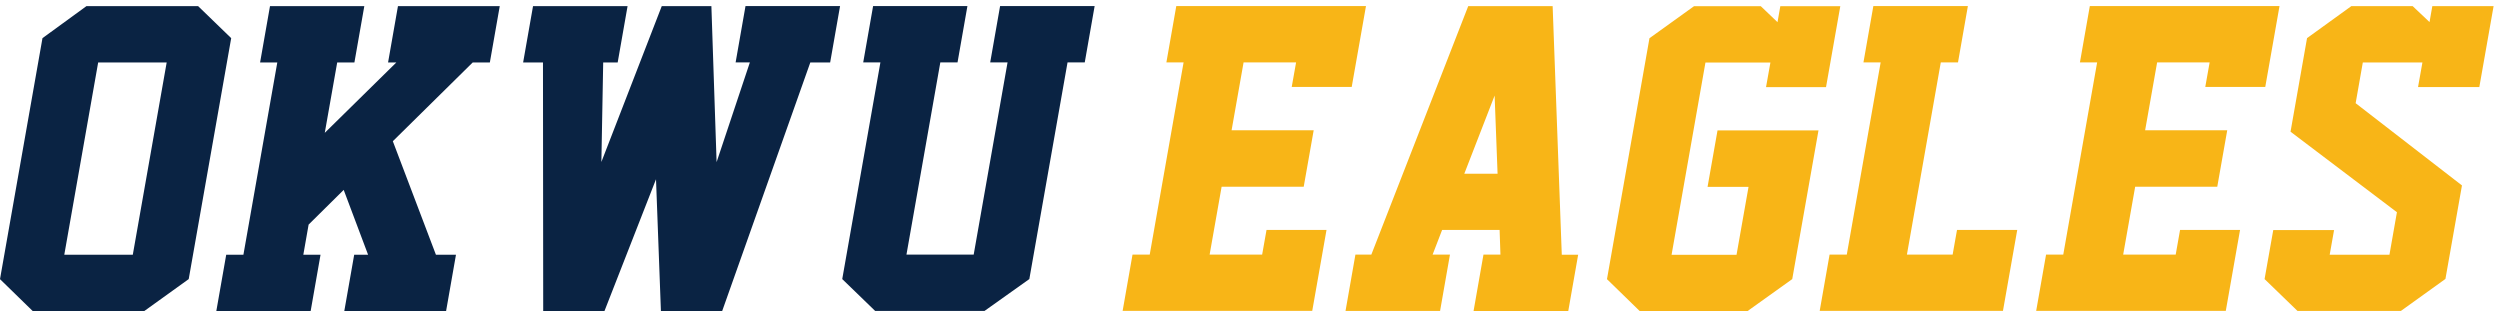 <svg width="205" height="26" viewBox="0 0 205 26" fill="none" xmlns="http://www.w3.org/2000/svg">
<g clip-path="url(#clip0_5560_2681)">
<path d="M15.468 22.89L11.836 25.502H2.679L0 22.89L3.483 3.128L7.085 0.505H16.248L18.958 3.128L15.475 22.884L15.468 22.89ZM10.89 20.886L13.668 5.12H8.05L5.272 20.886H10.89Z" fill="#0A2343"/>
<path d="M40.175 5.12H38.764L32.212 11.58L35.745 20.886H37.39L36.58 25.502H28.233L29.044 20.886H30.182L28.183 15.571L25.306 18.417L24.873 20.886H26.284L25.474 25.502H17.739L18.55 20.886H19.96L22.739 5.12H21.328L22.139 0.505H29.873L29.062 5.12H27.651L26.631 10.893L32.502 5.12H31.822L32.632 0.505H40.979L40.168 5.12H40.175Z" fill="#0A2343"/>
<path d="M68.884 0.505L68.073 5.12H66.446L59.219 25.502H54.195L53.793 14.698L49.567 25.502H44.543L44.524 5.12H42.897L43.708 0.505H51.46L50.65 5.12H49.462L49.313 13.282L54.263 0.505H58.334L58.761 13.294L61.49 5.114H60.321L61.131 0.499H68.884V0.505Z" fill="#0A2343"/>
<path d="M84.421 22.872L80.733 25.495H71.761L69.064 22.884L72.194 5.114H70.784L71.594 0.499H79.328L78.518 5.114H77.107L74.329 20.88H79.842L82.62 5.114H81.197L82.007 0.499H89.76L88.95 5.114H87.539L84.408 22.866L84.421 22.872Z" fill="#0A2343"/>
<path d="M92.055 25.495L92.866 20.88H94.277L97.055 5.114H95.644L96.455 0.499H112.01L110.84 7.131H105.921L106.28 5.114H101.974L100.99 10.683H107.722L106.905 15.311H100.173L99.189 20.88H103.496L103.855 18.856H108.774L107.604 25.489H92.049L92.055 25.495Z" fill="#F8B517"/>
<path d="M120.833 25.495L121.644 20.88H123.036L122.968 18.856H118.253L117.473 20.88H118.896L118.086 25.495H110.333L111.144 20.88H112.449L120.394 0.505H127.317L128.066 20.886H129.409L128.598 25.502H120.845L120.833 25.495ZM120.072 14.247H122.801L122.559 7.837L120.072 14.247Z" fill="#F8B517"/>
<path d="M146.956 22.891L143.306 25.502H134.452L131.772 22.891L135.256 3.134L138.906 0.511H144.388L145.756 1.817L145.985 0.511H150.904L149.734 7.144H144.815L145.174 5.127H139.847L137.069 20.892H142.396L143.38 15.323H140.02L140.837 10.695H149.116L146.962 22.897L146.956 22.891Z" fill="#F8B517"/>
<path d="M149.214 25.495L150.025 20.88H151.436L154.214 5.114H152.803L153.614 0.499H161.366L160.556 5.114H159.145L156.367 20.88H160.116L160.475 18.856H165.413L164.243 25.489H149.214V25.495Z" fill="#F8B517"/>
<path d="M166.966 25.495L167.777 20.88H169.187L171.966 5.114H170.555L171.365 0.499H186.92L185.751 7.131H180.832L181.191 5.114H176.885L175.901 10.683H182.633L181.816 15.311H175.084L174.1 20.88H178.407L178.765 18.856H183.684L182.515 25.489H166.96L166.966 25.495Z" fill="#F8B517"/>
<path d="M189.191 3.116L192.805 0.505H197.841L199.221 1.81L199.45 0.505H204.474L203.305 7.137H198.28L198.639 5.12H193.751L193.163 8.462L201.881 15.206L200.526 22.872L196.876 25.495H188.393L185.695 22.884L186.407 18.863H191.394L191.035 20.886H195.935L196.548 17.402L187.824 10.8L189.179 3.116H189.191Z" fill="#F8B517"/>
</g>
<defs>
<clipPath id="clip0_5560_2681">
<rect width="204.48" height="24.991" fill="white" transform="translate(0 0.505)"/>
</clipPath>
</defs>
</svg>
